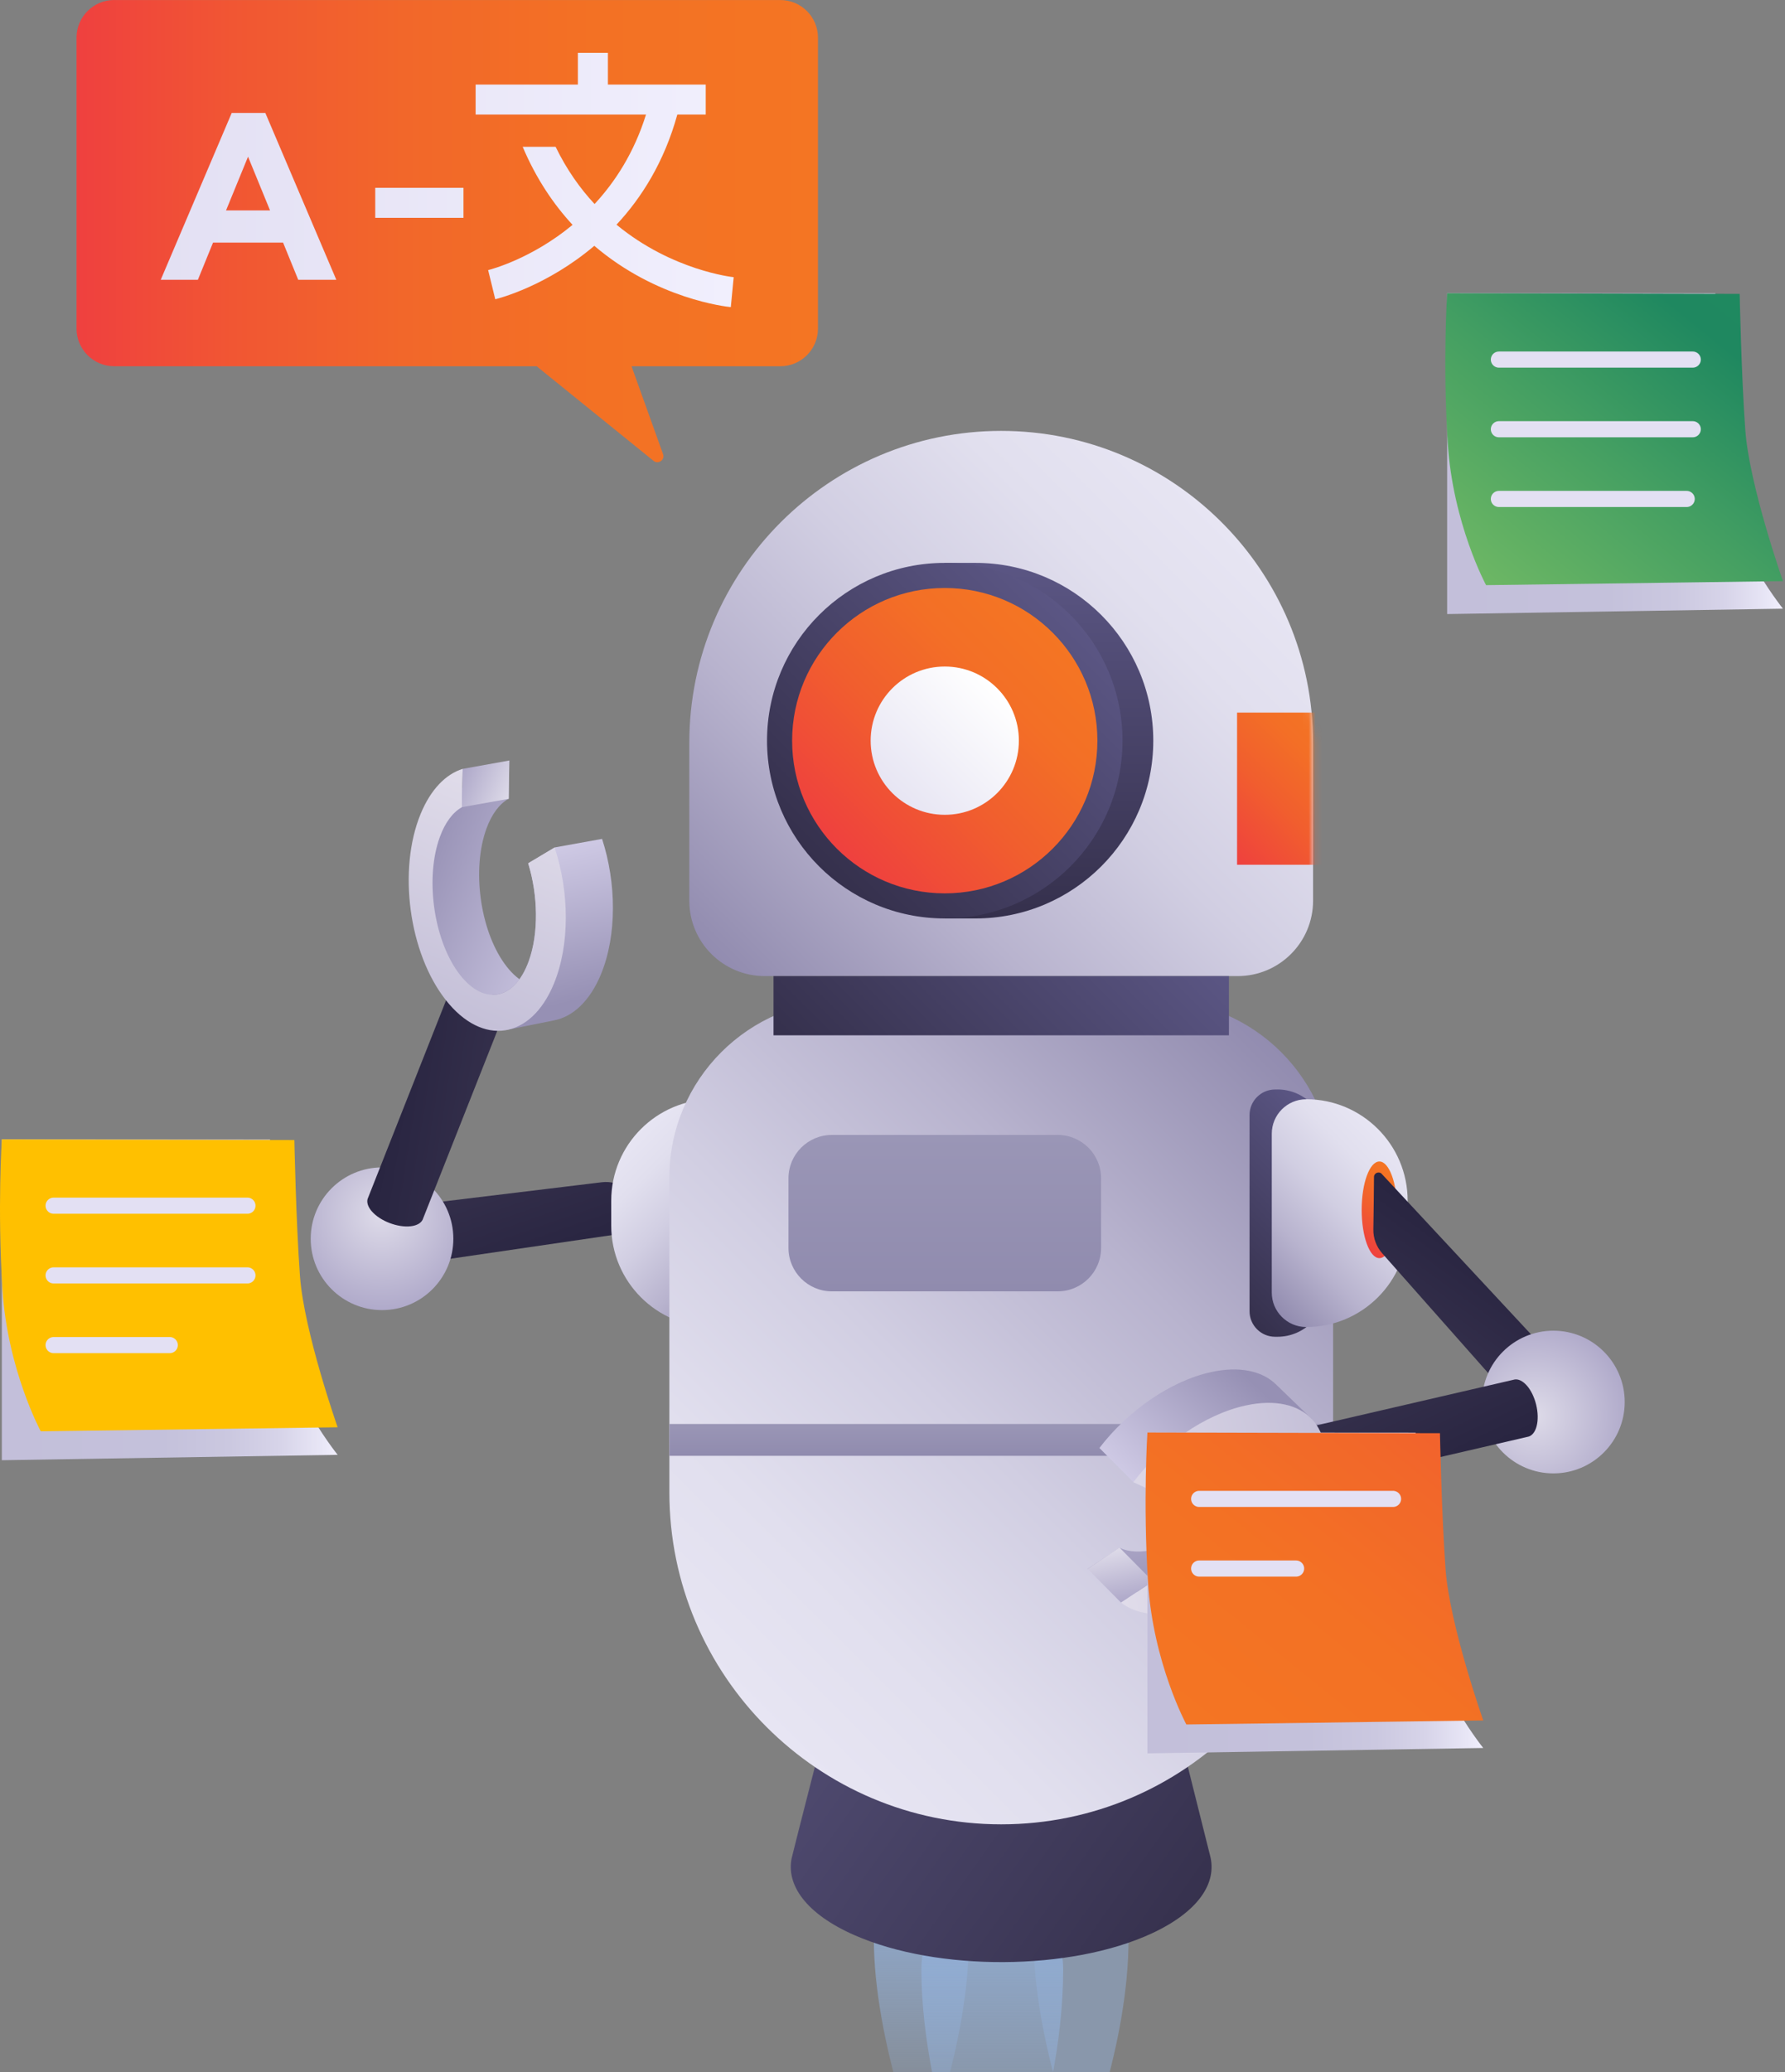 <svg width="268" height="311" viewBox="0 0 268 311" fill="none" xmlns="http://www.w3.org/2000/svg">
<rect x="0" y="0" width="268" height="311" fill="#808080" stroke="none"/>
<path d="M131.2 290.973C131.2 306.337 138.333 324.321 138.333 324.321C138.333 324.321 145.467 307.209 145.467 290.973C145.467 285.632 142.271 281.299 138.333 281.299C134.396 281.299 131.2 285.632 131.2 290.973Z" fill="url(#paint0_linear_291_12115)"/>
<path d="M155.174 290.973C155.174 306.337 162.308 324.321 162.308 324.321C162.308 324.321 169.441 307.209 169.441 290.973C169.441 285.632 166.245 281.299 162.308 281.299C158.37 281.299 155.174 285.632 155.174 290.973Z" fill="url(#paint1_linear_291_12115)"/>
<path d="M138.339 295.668C138.339 316.232 148.98 340.303 148.98 340.303C148.98 340.303 159.621 317.397 159.621 295.668C159.621 288.518 154.857 282.719 148.98 282.719C143.102 282.719 138.339 288.518 138.339 295.668Z" fill="url(#paint2_linear_291_12115)"/>
<path d="M100.165 184.161L61.114 189.88L60.469 185.14L60.039 181.118L90.344 177.446C91.651 177.288 92.963 177.621 94.038 178.385C95.854 179.681 98.739 181.729 100.464 182.933C100.968 183.284 100.781 184.071 100.17 184.161H100.165Z" fill="url(#paint3_linear_291_12115)"/>
<path d="M61.714 182.226C60.593 180.614 59.123 180.772 58.438 182.588C57.754 184.399 58.104 187.176 59.224 188.789C60.344 190.401 61.815 190.242 62.5 188.427C63.184 186.616 62.834 183.839 61.714 182.226Z" fill="url(#paint4_linear_291_12115)"/>
<path d="M57.358 196.635C51.443 196.635 46.649 191.84 46.649 185.926C46.649 180.012 51.443 175.217 57.358 175.217C63.272 175.217 68.066 180.012 68.066 185.926C68.066 191.84 63.272 196.635 57.358 196.635Z" fill="url(#paint5_radial_291_12115)"/>
<path d="M61.663 184.048C59.711 184.274 57.097 183.273 55.825 181.813C55.242 181.146 55.05 180.495 55.185 179.969L55.202 179.93C55.219 179.862 55.248 179.799 55.276 179.737L67.535 148.714L72.021 150.388L75.772 151.91L63.513 182.911C63.501 182.95 63.484 182.99 63.467 183.03L63.45 183.075C63.196 183.578 62.59 183.94 61.674 184.048H61.663Z" fill="url(#paint6_linear_291_12115)"/>
<path d="M73.995 152.866C75.947 152.64 76.501 151.271 75.228 149.811C73.955 148.352 71.342 147.35 69.39 147.577C67.438 147.803 66.884 149.172 68.157 150.631C69.43 152.091 72.043 153.092 73.995 152.866Z" fill="url(#paint7_linear_291_12115)"/>
<path d="M86.378 143.011C84.189 149.042 79.42 149.766 75.737 144.624C72.048 139.481 70.838 130.424 73.027 124.388C73.842 122.142 75.013 120.638 76.353 119.891L76.467 114.138L69.418 118.256L65.13 122.267C65.13 122.267 57.538 141.953 71.172 150.665C84.799 159.377 86.389 143.011 86.389 143.011H86.378Z" fill="url(#paint8_linear_291_12115)"/>
<path d="M79.386 144.262C80.913 140.047 80.783 134.362 79.307 129.564L83.278 127.194L90.395 125.91C92.55 132.517 92.641 140.37 90.236 146.213C88.573 150.252 86.022 152.589 83.21 153.143L75.924 154.608L73.876 149.291C76.094 149.37 78.153 147.656 79.392 144.25L79.386 144.262Z" fill="url(#paint9_linear_291_12115)"/>
<path d="M69.469 115.399L69.356 121.152C68.015 121.899 66.844 123.404 66.03 125.65C63.84 131.68 65.051 140.743 68.739 145.885C72.428 151.028 77.191 150.303 79.38 144.273C80.908 140.058 80.778 134.373 79.301 129.576L83.272 127.205C85.473 133.841 85.586 141.761 83.159 147.65C79.709 156.028 72.433 157.115 66.912 150.071C61.385 143.034 59.705 130.532 63.156 122.154C64.678 118.465 66.935 116.191 69.463 115.399H69.469Z" fill="url(#paint10_linear_291_12115)"/>
<path d="M69.356 121.147L76.382 119.896L76.467 114.143L69.469 115.399L69.356 121.147Z" fill="url(#paint11_linear_291_12115)"/>
<path d="M118.89 278.782C119.139 277.645 124.484 256.86 124.484 256.86L156.096 254.117L176.275 256.86C176.275 256.86 181.418 277.543 181.666 278.448C182.804 282.606 179.907 286.945 172.938 290.181C160.758 295.832 140.749 295.945 128.258 290.435C121.09 287.279 117.962 282.957 118.884 278.776L118.89 278.782Z" fill="url(#paint12_linear_291_12115)"/>
<path d="M106.999 199.175C109.856 199.175 112.169 196.856 112.169 194.004V170.16C112.169 167.303 109.85 164.989 106.999 164.989C98.592 164.989 91.77 171.812 91.77 180.218V183.952C91.77 192.358 98.592 199.181 106.999 199.181V199.175Z" fill="url(#paint13_linear_291_12115)"/>
<path d="M150.321 64.672C124.473 64.672 103.491 85.654 103.491 111.501V135.188C103.491 141.433 108.56 146.502 114.805 146.502H185.83C192.076 146.502 197.145 141.433 197.145 135.188V111.501C197.145 85.654 176.162 64.672 150.315 64.672H150.321Z" fill="url(#paint14_linear_291_12115)"/>
<path d="M150.326 273.815C177.825 273.815 200.154 251.486 200.154 223.987V176.728C200.154 162.047 188.234 150.128 173.554 150.128H127.098C112.418 150.128 100.499 162.047 100.499 176.728L100.499 223.987C100.499 251.486 122.827 273.815 150.326 273.815Z" fill="url(#paint15_linear_291_12115)"/>
<path d="M116.135 146.507H184.512V155.389H116.135V146.507Z" fill="url(#paint16_linear_291_12115)"/>
<path d="M119.784 111.168C119.784 98.004 129.316 87.08 141.846 84.89V84.483H146.468C161.205 84.483 173.153 96.431 173.153 111.168C173.153 125.904 161.205 137.852 146.468 137.852H141.846V137.445C129.31 135.255 119.784 124.326 119.784 111.168Z" fill="url(#paint17_linear_291_12115)"/>
<path d="M141.846 137.852C127.109 137.852 115.162 125.905 115.162 111.168C115.162 96.43 127.109 84.483 141.846 84.483C156.584 84.483 168.531 96.43 168.531 111.168C168.531 125.905 156.584 137.852 141.846 137.852Z" fill="url(#paint18_linear_291_12115)"/>
<path d="M141.846 134.084C129.19 134.084 118.929 123.824 118.929 111.168C118.929 98.511 129.19 88.251 141.846 88.251C154.503 88.251 164.763 98.511 164.763 111.168C164.763 123.824 154.503 134.084 141.846 134.084Z" fill="url(#paint19_linear_291_12115)"/>
<path d="M141.846 122.295C135.701 122.295 130.719 117.313 130.719 111.168C130.719 105.022 135.701 100.04 141.846 100.04C147.992 100.04 152.974 105.022 152.974 111.168C152.974 117.313 147.992 122.295 141.846 122.295Z" fill="url(#paint20_linear_291_12115)"/>
<path d="M124.898 170.341H158.801C162.4 170.341 165.318 173.259 165.318 176.858V187.301C165.318 190.9 162.4 193.818 158.801 193.818H124.898C121.299 193.818 118.381 190.9 118.381 187.301V176.858C118.381 173.259 121.299 170.341 124.898 170.341Z" fill="url(#paint21_linear_291_12115)"/>
<path d="M100.498 213.725H200.154V218.505H100.498V213.725Z" fill="url(#paint22_linear_291_12115)"/>
<mask id="mask0_291_12115" style="mask-type:luminance" maskUnits="userSpaceOnUse" x="103" y="64" width="95" height="83">
<path d="M150.321 64.672C124.473 64.672 103.491 85.654 103.491 111.501V135.188C103.491 141.433 108.56 146.502 114.805 146.502H185.83C192.076 146.502 197.145 141.433 197.145 135.188V111.501C197.145 85.654 176.162 64.672 150.315 64.672H150.321Z" fill="white"/>
</mask>
<g mask="url(#mask0_291_12115)">
<path d="M185.734 106.953H199.498V129.791H185.734V106.953Z" fill="url(#paint23_linear_291_12115)"/>
</g>
<path d="M191.798 163.524H191.442C189.326 163.524 187.607 165.244 187.607 167.36V196.799C187.607 198.915 189.326 200.635 191.442 200.635H191.798C195.798 200.635 199.04 197.387 199.04 193.393V170.759C199.04 166.76 195.792 163.518 191.798 163.518V163.524Z" fill="url(#paint24_linear_291_12115)"/>
<path d="M196.115 164.989C193.258 164.989 190.944 167.309 190.944 170.16V194.004C190.944 196.861 193.264 199.175 196.115 199.175C204.521 199.175 211.344 192.353 211.344 183.946V180.212C211.344 171.806 204.521 164.984 196.115 164.984V164.989Z" fill="url(#paint25_linear_291_12115)"/>
<path d="M207.101 188.834C205.632 188.834 204.442 185.587 204.442 181.581C204.442 177.576 205.632 174.329 207.101 174.329C208.569 174.329 209.76 177.576 209.76 181.581C209.76 185.587 208.569 188.834 207.101 188.834Z" fill="url(#paint26_linear_291_12115)"/>
<path d="M207.463 176.201L234.351 205.092L230.815 208.317L227.749 210.959L207.519 188.104C206.648 187.12 206.173 185.847 206.196 184.529C206.23 182.3 206.281 178.758 206.292 176.654C206.292 176.037 207.05 175.749 207.469 176.196L207.463 176.201Z" fill="url(#paint27_linear_291_12115)"/>
<path d="M227.71 208.945C227.02 210.783 227.987 211.903 229.865 211.44C231.749 210.976 233.831 209.109 234.521 207.27C235.211 205.432 234.244 204.312 232.366 204.776C230.482 205.239 228.4 207.106 227.71 208.945Z" fill="url(#paint28_linear_291_12115)"/>
<path d="M233.225 221.142C227.311 221.142 222.516 216.347 222.516 210.433C222.516 204.518 227.311 199.724 233.225 199.724C239.14 199.724 243.934 204.518 243.934 210.433C243.934 216.347 239.14 221.142 233.225 221.142Z" fill="url(#paint29_radial_291_12115)"/>
<path d="M229.237 207.955C230.532 209.431 231.194 212.152 230.713 214.03C230.493 214.89 230.074 215.416 229.559 215.603L229.52 215.614C229.457 215.637 229.39 215.648 229.322 215.66L196.827 223.189L195.656 218.551L194.779 214.602L227.257 207.084C227.296 207.072 227.342 207.061 227.381 207.055L227.426 207.044C227.987 206.97 228.626 207.265 229.237 207.96V207.955Z" fill="url(#paint30_linear_291_12115)"/>
<path d="M196.567 215.518C195.271 214.042 193.829 214.364 193.348 216.242C192.867 218.12 193.529 220.842 194.824 222.318C196.12 223.795 197.562 223.472 198.043 221.594C198.524 219.716 197.862 216.995 196.567 215.518Z" fill="url(#paint31_linear_291_12115)"/>
<path d="M181.423 210.919C187.634 209.296 190.932 212.809 188.794 218.76C186.656 224.717 179.89 230.86 173.678 232.478C171.37 233.084 169.464 232.97 168.089 232.297L163.292 235.471L170.686 238.939L176.422 240.195C176.422 240.195 196.935 235.262 196.363 219.094C195.792 202.926 181.417 210.919 181.417 210.919H181.423Z" fill="url(#paint32_linear_291_12115)"/>
<path d="M186.429 215.965C182.091 217.097 177.491 220.44 174.374 224.377L170.165 222.454L165.068 217.329C169.283 211.807 175.692 207.265 181.87 205.93C186.135 205.007 189.513 205.777 191.566 207.774L196.912 212.939L193.705 217.645C192.511 215.773 189.931 215.054 186.424 215.971L186.429 215.965Z" fill="url(#paint33_linear_291_12115)"/>
<path d="M168.299 240.523L173.096 237.349C174.47 238.028 176.377 238.135 178.685 237.53C184.896 235.906 191.662 229.763 193.801 223.812C195.939 217.855 192.641 214.347 186.429 215.971C182.09 217.102 177.491 220.446 174.374 224.383L170.165 222.46C174.374 216.882 180.835 212.288 187.057 210.942C195.911 209.024 200.94 214.393 198.281 222.94C195.622 231.483 186.294 239.968 177.44 241.886C173.543 242.729 170.386 242.163 168.299 240.528V240.523Z" fill="url(#paint34_linear_291_12115)"/>
<path d="M173.096 237.349L168.078 232.275L163.298 235.477L168.298 240.523L173.096 237.349Z" fill="url(#paint35_linear_291_12115)"/>
<path d="M17.147 0.006H117.159C120.281 0.006 122.81 2.534 122.81 5.657V49.313C122.81 52.436 120.281 54.97 117.153 54.97H94.819L99.548 68.157C99.859 69.022 98.835 69.746 98.123 69.169L80.569 54.97H17.147C14.024 54.97 11.49 52.441 11.49 49.313V5.657C11.49 2.534 14.018 -1.52588e-05 17.147 -1.52588e-05V0.006Z" fill="url(#paint36_linear_291_12115)"/>
<path d="M109.714 46.094C109.086 46.032 98.62 44.912 89.23 36.895C82.102 42.943 74.866 44.793 74.357 44.917L73.825 42.728L73.288 40.539C73.729 40.431 79.827 38.836 85.965 33.75C83.114 30.667 80.506 26.826 78.475 22.034H83.42C85.077 25.457 87.097 28.285 89.269 30.622C92.369 27.284 95.209 22.905 96.991 17.198H71.41V12.689H86.763V7.931H91.272V12.689H105.958V17.198H101.692C99.723 24.32 96.318 29.694 92.561 33.722C100.894 40.612 110.025 41.591 110.155 41.602L109.725 46.088L109.714 46.094ZM69.588 28.189H56.339V32.698H69.588V28.189ZM24.133 41.993H29.711L31.985 36.415H42.502L44.776 41.993H50.495L39.837 16.949H34.791L24.133 41.993ZM33.937 31.584L37.241 23.517L40.544 31.584H33.937Z" fill="url(#paint37_linear_291_12115)"/>
<path style="mix-blend-mode:multiply" d="M257.537 44.026L217.275 44V92.165L267.694 91.356C267.694 91.356 257.937 79.226 258.549 69.018C258.923 62.774 257.537 44.017 257.537 44.017V44.026Z" fill="url(#paint38_linear_291_12115)"/>
<path d="M217.275 44C217.275 44 216.603 54.319 217.36 66.449C218.117 78.579 223.119 87.826 223.119 87.826L267.694 87.222C267.694 87.222 262.649 72.906 262.037 64.535C261.433 56.164 261.195 44.111 261.195 44.111L217.266 44.008L217.275 44Z" fill="url(#paint39_linear_291_12115)"/>
<path d="M225.042 53.97H254.151" stroke="url(#paint40_linear_291_12115)" stroke-width="2.42" stroke-miterlimit="10" stroke-linecap="round"/>
<path d="M225.042 64.424H254.151" stroke="url(#paint41_linear_291_12115)" stroke-width="2.42" stroke-miterlimit="10" stroke-linecap="round"/>
<path d="M225.042 74.888H253.241" stroke="url(#paint42_linear_291_12115)" stroke-width="2.42" stroke-miterlimit="10" stroke-linecap="round"/>
<path style="mix-blend-mode:multiply" d="M212.537 215.026L172.275 215V263.165L222.694 262.356C222.694 262.356 212.937 250.226 213.549 240.018C213.923 233.774 212.537 215.017 212.537 215.017V215.026Z" fill="url(#paint43_linear_291_12115)"/>
<path d="M172.275 215C172.275 215 171.603 225.319 172.36 237.449C173.117 249.579 178.119 258.826 178.119 258.826L222.694 258.222C222.694 258.222 217.649 243.906 217.037 235.535C216.433 227.164 216.195 215.111 216.195 215.111L172.266 215.008L172.275 215Z" fill="url(#paint44_linear_291_12115)"/>
<path d="M180.042 224.97H209.152" stroke="url(#paint45_linear_291_12115)" stroke-width="2.42" stroke-miterlimit="10" stroke-linecap="round"/>
<path d="M180.042 235.424H194.597" stroke="url(#paint46_linear_291_12115)" stroke-width="2.42" stroke-miterlimit="10" stroke-linecap="round"/>
<path style="mix-blend-mode:multiply" d="M40.537 171.026L0.275 171V219.165L50.694 218.356C50.694 218.356 40.937 206.226 41.549 196.018C41.923 189.774 40.537 171.017 40.537 171.017V171.026Z" fill="url(#paint47_linear_291_12115)"/>
<path d="M0.275 171C0.275 171 -0.397 181.319 0.36 193.449C1.117 205.579 6.119 214.826 6.119 214.826L50.694 214.222C50.694 214.222 45.649 199.906 45.037 191.535C44.433 183.164 44.195 171.111 44.195 171.111L0.266 171.008L0.275 171Z" fill="#FFC000"/>
<path d="M8.05 180.961H37.151" stroke="url(#paint48_linear_291_12115)" stroke-width="2.42" stroke-miterlimit="10" stroke-linecap="round"/>
<path d="M8.05 191.424H37.151" stroke="url(#paint49_linear_291_12115)" stroke-width="2.42" stroke-miterlimit="10" stroke-linecap="round"/>
<path d="M8.05 201.887H25.488" stroke="url(#paint50_linear_291_12115)" stroke-width="2.42" stroke-miterlimit="10" stroke-linecap="round"/>
<defs>
<linearGradient id="paint0_linear_291_12115" x1="138.339" y1="281.299" x2="138.339" y2="324.321" gradientUnits="userSpaceOnUse">
<stop stop-color="#92AFD7"/>
<stop offset="1" stop-color="#92AFD7" stop-opacity="0"/>
</linearGradient>
<linearGradient id="paint1_linear_291_12115" x1="162.308" y1="-158.574" x2="162.308" y2="-158.574" gradientUnits="userSpaceOnUse">
<stop stop-color="#92AFD7"/>
<stop offset="1" stop-color="#92AFD7" stop-opacity="0"/>
</linearGradient>
<linearGradient id="paint2_linear_291_12115" x1="148.98" y1="282.719" x2="148.98" y2="340.297" gradientUnits="userSpaceOnUse">
<stop stop-color="#92AFD7"/>
<stop offset="1" stop-color="#92AFD7" stop-opacity="0"/>
</linearGradient>
<linearGradient id="paint3_linear_291_12115" x1="81.977" y1="189.516" x2="76.559" y2="173.999" gradientUnits="userSpaceOnUse">
<stop stop-color="#292541"/>
<stop offset="0.11" stop-color="#2A2642"/>
<stop offset="1" stop-color="#35304C"/>
</linearGradient>
<linearGradient id="paint4_linear_291_12115" x1="63.086" y1="187.294" x2="57.321" y2="183.291" gradientUnits="userSpaceOnUse">
<stop stop-color="#292541"/>
<stop offset="0.11" stop-color="#2A2642"/>
<stop offset="1" stop-color="#35304C"/>
</linearGradient>
<radialGradient id="paint5_radial_291_12115" cx="0" cy="0" r="1" gradientUnits="userSpaceOnUse" gradientTransform="translate(57.302 182.282) rotate(-37.25) scale(14.771 14.771)">
<stop stop-color="#DEDBE9"/>
<stop offset="1" stop-color="#AEA8C9"/>
</radialGradient>
<linearGradient id="paint6_linear_291_12115" x1="58.381" y1="165.635" x2="74.463" y2="168.169" gradientUnits="userSpaceOnUse">
<stop stop-color="#292541"/>
<stop offset="0.11" stop-color="#2A2642"/>
<stop offset="1" stop-color="#35304C"/>
</linearGradient>
<linearGradient id="paint7_linear_291_12115" x1="68.99" y1="151.666" x2="75.242" y2="148.477" gradientUnits="userSpaceOnUse">
<stop stop-color="#292541"/>
<stop offset="0.11" stop-color="#2A2642"/>
<stop offset="1" stop-color="#35304C"/>
</linearGradient>
<linearGradient id="paint8_linear_291_12115" x1="88.907" y1="138.776" x2="62.815" y2="128.032" gradientUnits="userSpaceOnUse">
<stop stop-color="#CFCAE5"/>
<stop offset="1" stop-color="#9690B4"/>
</linearGradient>
<linearGradient id="paint9_linear_291_12115" x1="80.192" y1="127.583" x2="85.017" y2="150.572" gradientUnits="userSpaceOnUse">
<stop stop-color="#CFCAE5"/>
<stop offset="1" stop-color="#9690B4"/>
</linearGradient>
<linearGradient id="paint10_linear_291_12115" x1="80.134" y1="117.44" x2="63.142" y2="160.372" gradientUnits="userSpaceOnUse">
<stop stop-color="#E2DEEB"/>
<stop offset="1" stop-color="#BDB8D3"/>
</linearGradient>
<linearGradient id="paint11_linear_291_12115" x1="76.734" y1="119.191" x2="69.238" y2="116.104" gradientUnits="userSpaceOnUse">
<stop stop-color="#DEDBE9"/>
<stop offset="1" stop-color="#AEA8C9"/>
</linearGradient>
<linearGradient id="paint12_linear_291_12115" x1="123.647" y1="253.653" x2="178.776" y2="292.857" gradientUnits="userSpaceOnUse">
<stop stop-color="#504B71"/>
<stop offset="1" stop-color="#35304C"/>
</linearGradient>
<linearGradient id="paint13_linear_291_12115" x1="94.254" y1="171.421" x2="115.575" y2="192.743" gradientUnits="userSpaceOnUse">
<stop stop-color="#E7E5F3"/>
<stop offset="0.18" stop-color="#E1DFEE"/>
<stop offset="0.42" stop-color="#D1CEE2"/>
<stop offset="0.69" stop-color="#B8B3CE"/>
<stop offset="0.98" stop-color="#948EB1"/>
<stop offset="1" stop-color="#928CB0"/>
</linearGradient>
<linearGradient id="paint14_linear_291_12115" x1="185.683" y1="80.631" x2="114.964" y2="151.35" gradientUnits="userSpaceOnUse">
<stop stop-color="#E7E5F3"/>
<stop offset="0.18" stop-color="#E1DFEE"/>
<stop offset="0.42" stop-color="#D1CEE2"/>
<stop offset="0.69" stop-color="#B8B3CE"/>
<stop offset="0.98" stop-color="#948EB1"/>
<stop offset="1" stop-color="#928CB0"/>
</linearGradient>
<linearGradient id="paint15_linear_291_12115" x1="105.675" y1="249.817" x2="194.966" y2="160.526" gradientUnits="userSpaceOnUse">
<stop stop-color="#E7E5F3"/>
<stop offset="0.18" stop-color="#E1DFEE"/>
<stop offset="0.42" stop-color="#D1CEE2"/>
<stop offset="0.69" stop-color="#B8B3CE"/>
<stop offset="0.98" stop-color="#948EB1"/>
<stop offset="1" stop-color="#928CB0"/>
</linearGradient>
<linearGradient id="paint16_linear_291_12115" x1="169.64" y1="131.635" x2="131.007" y2="170.262" gradientUnits="userSpaceOnUse">
<stop stop-color="#5B5684"/>
<stop offset="1" stop-color="#35304C"/>
</linearGradient>
<linearGradient id="paint17_linear_291_12115" x1="146.474" y1="84.483" x2="146.474" y2="137.858" gradientUnits="userSpaceOnUse">
<stop stop-color="#5B5684"/>
<stop offset="1" stop-color="#35304C"/>
</linearGradient>
<linearGradient id="paint18_linear_291_12115" x1="160.718" y1="92.295" x2="122.98" y2="130.04" gradientUnits="userSpaceOnUse">
<stop stop-color="#5B5684"/>
<stop offset="1" stop-color="#35304C"/>
</linearGradient>
<linearGradient id="paint19_linear_291_12115" x1="158.054" y1="94.966" x2="125.644" y2="127.375" gradientUnits="userSpaceOnUse">
<stop stop-color="#F47523"/>
<stop offset="0.25" stop-color="#F36F26"/>
<stop offset="0.58" stop-color="#F15E2E"/>
<stop offset="0.95" stop-color="#EF443C"/>
<stop offset="1" stop-color="#EF403F"/>
</linearGradient>
<linearGradient id="paint20_linear_291_12115" x1="149.715" y1="103.299" x2="133.983" y2="119.037" gradientUnits="userSpaceOnUse">
<stop stop-color="white"/>
<stop offset="1" stop-color="#E7E5F3"/>
</linearGradient>
<linearGradient id="paint21_linear_291_12115" x1="141.847" y1="170.341" x2="141.847" y2="193.823" gradientUnits="userSpaceOnUse">
<stop stop-color="#9A96B6"/>
<stop offset="1" stop-color="#908BAE"/>
</linearGradient>
<linearGradient id="paint22_linear_291_12115" x1="150.32" y1="213.725" x2="150.32" y2="218.505" gradientUnits="userSpaceOnUse">
<stop stop-color="#9A96B6"/>
<stop offset="1" stop-color="#908BAE"/>
</linearGradient>
<linearGradient id="paint23_linear_291_12115" x1="201.767" y1="109.221" x2="183.466" y2="127.528" gradientUnits="userSpaceOnUse">
<stop stop-color="#F47523"/>
<stop offset="0.25" stop-color="#F36F26"/>
<stop offset="0.58" stop-color="#F15E2E"/>
<stop offset="0.95" stop-color="#EF443C"/>
<stop offset="1" stop-color="#EF403F"/>
</linearGradient>
<linearGradient id="paint24_linear_291_12115" x1="202.835" y1="171.568" x2="181.808" y2="192.596" gradientUnits="userSpaceOnUse">
<stop stop-color="#5B5684"/>
<stop offset="1" stop-color="#35304C"/>
</linearGradient>
<linearGradient id="paint25_linear_291_12115" x1="208.855" y1="171.421" x2="187.539" y2="192.743" gradientUnits="userSpaceOnUse">
<stop stop-color="#E7E5F3"/>
<stop offset="0.18" stop-color="#E1DFEE"/>
<stop offset="0.42" stop-color="#D1CEE2"/>
<stop offset="0.69" stop-color="#B8B3CE"/>
<stop offset="0.98" stop-color="#948EB1"/>
<stop offset="1" stop-color="#928CB0"/>
</linearGradient>
<linearGradient id="paint26_linear_291_12115" x1="210.965" y1="177.718" x2="203.237" y2="185.445" gradientUnits="userSpaceOnUse">
<stop stop-color="#F47523"/>
<stop offset="0.25" stop-color="#F36F26"/>
<stop offset="0.58" stop-color="#F15E2E"/>
<stop offset="0.95" stop-color="#EF443C"/>
<stop offset="1" stop-color="#EF403F"/>
</linearGradient>
<linearGradient id="paint27_linear_291_12115" x1="222.26" y1="188.083" x2="212.564" y2="201.361" gradientUnits="userSpaceOnUse">
<stop stop-color="#292541"/>
<stop offset="0.11" stop-color="#2A2642"/>
<stop offset="1" stop-color="#35304C"/>
</linearGradient>
<linearGradient id="paint28_linear_291_12115" x1="231.128" y1="204.979" x2="231.109" y2="211.997" gradientUnits="userSpaceOnUse">
<stop stop-color="#292541"/>
<stop offset="0.11" stop-color="#2A2642"/>
<stop offset="1" stop-color="#35304C"/>
</linearGradient>
<radialGradient id="paint29_radial_291_12115" cx="0" cy="0" r="1" gradientUnits="userSpaceOnUse" gradientTransform="translate(230.319 212.506) rotate(-161.86) scale(14.771)">
<stop stop-color="#DEDBE9"/>
<stop offset="1" stop-color="#AEA8C9"/>
</radialGradient>
<linearGradient id="paint30_linear_291_12115" x1="216.06" y1="221.254" x2="209.011" y2="206.579" gradientUnits="userSpaceOnUse">
<stop stop-color="#292541"/>
<stop offset="0.11" stop-color="#2A2642"/>
<stop offset="1" stop-color="#35304C"/>
</linearGradient>
<linearGradient id="paint31_linear_291_12115" x1="198.48" y1="220.402" x2="192.304" y2="217.068" gradientUnits="userSpaceOnUse">
<stop stop-color="#292541"/>
<stop offset="0.11" stop-color="#2A2642"/>
<stop offset="1" stop-color="#35304C"/>
</linearGradient>
<linearGradient id="paint32_linear_291_12115" x1="176.544" y1="211.293" x2="182.523" y2="238.876" gradientUnits="userSpaceOnUse">
<stop stop-color="#CFCAE5"/>
<stop offset="1" stop-color="#9690B4"/>
</linearGradient>
<linearGradient id="paint33_linear_291_12115" x1="172.283" y1="224.83" x2="188.464" y2="207.801" gradientUnits="userSpaceOnUse">
<stop stop-color="#CFCAE5"/>
<stop offset="1" stop-color="#9690B4"/>
</linearGradient>
<linearGradient id="paint34_linear_291_12115" x1="163.961" y1="230.633" x2="208.952" y2="220.233" gradientUnits="userSpaceOnUse">
<stop stop-color="#E2DEEB"/>
<stop offset="1" stop-color="#BDB8D3"/>
</linearGradient>
<linearGradient id="paint35_linear_291_12115" x1="167.333" y1="232.438" x2="169.05" y2="240.36" gradientUnits="userSpaceOnUse">
<stop stop-color="#DEDBE9"/>
<stop offset="1" stop-color="#AEA8C9"/>
</linearGradient>
<linearGradient id="paint36_linear_291_12115" x1="122.816" y1="34.689" x2="11.495" y2="34.689" gradientUnits="userSpaceOnUse">
<stop stop-color="#F47523"/>
<stop offset="0.3" stop-color="#F37124"/>
<stop offset="0.56" stop-color="#F2672A"/>
<stop offset="0.79" stop-color="#F15633"/>
<stop offset="1" stop-color="#EF403F"/>
</linearGradient>
<linearGradient id="paint37_linear_291_12115" x1="24.128" y1="27.013" x2="110.138" y2="27.013" gradientUnits="userSpaceOnUse">
<stop stop-color="#E3E0F3"/>
<stop offset="1" stop-color="#F1EFFD"/>
</linearGradient>
<linearGradient id="paint38_linear_291_12115" x1="217.275" y1="68.082" x2="267.694" y2="68.082" gradientUnits="userSpaceOnUse">
<stop stop-color="#C3BFDA"/>
<stop offset="0.48" stop-color="#C4C1DB"/>
<stop offset="0.68" stop-color="#CBC8E0"/>
<stop offset="0.83" stop-color="#D7D4E9"/>
<stop offset="0.95" stop-color="#E8E6F6"/>
<stop offset="1" stop-color="#F1EFFD"/>
</linearGradient>
<linearGradient id="paint39_linear_291_12115" x1="223.927" y1="88.481" x2="260.429" y2="43.481" gradientUnits="userSpaceOnUse">
<stop stop-color="#6DB764"/>
<stop offset="0.47" stop-color="#449F62"/>
<stop offset="0.87" stop-color="#1F8860"/>
<stop offset="1" stop-color="#1F8960"/>
</linearGradient>
<linearGradient id="paint40_linear_291_12115" x1="-nan" y1="-nan" x2="-nan" y2="-nan" gradientUnits="userSpaceOnUse">
<stop stop-color="#E3E0F3"/>
<stop offset="1" stop-color="#F1EFFD"/>
</linearGradient>
<linearGradient id="paint41_linear_291_12115" x1="-nan" y1="-nan" x2="-nan" y2="-nan" gradientUnits="userSpaceOnUse">
<stop stop-color="#E3E0F3"/>
<stop offset="1" stop-color="#F1EFFD"/>
</linearGradient>
<linearGradient id="paint42_linear_291_12115" x1="-nan" y1="-nan" x2="-nan" y2="-nan" gradientUnits="userSpaceOnUse">
<stop stop-color="#E3E0F3"/>
<stop offset="1" stop-color="#F1EFFD"/>
</linearGradient>
<linearGradient id="paint43_linear_291_12115" x1="172.275" y1="239.082" x2="222.694" y2="239.082" gradientUnits="userSpaceOnUse">
<stop stop-color="#C3BFDA"/>
<stop offset="0.48" stop-color="#C4C1DB"/>
<stop offset="0.68" stop-color="#CBC8E0"/>
<stop offset="0.83" stop-color="#D7D4E9"/>
<stop offset="0.95" stop-color="#E8E6F6"/>
<stop offset="1" stop-color="#F1EFFD"/>
</linearGradient>
<linearGradient id="paint44_linear_291_12115" x1="178.936" y1="259.481" x2="215.438" y2="214.481" gradientUnits="userSpaceOnUse">
<stop stop-color="#F47523"/>
<stop offset="0.47" stop-color="#F37124"/>
<stop offset="0.87" stop-color="#F2672A"/>
<stop offset="1" stop-color="#F2622D"/>
</linearGradient>
<linearGradient id="paint45_linear_291_12115" x1="-nan" y1="-nan" x2="-nan" y2="-nan" gradientUnits="userSpaceOnUse">
<stop stop-color="#E3E0F3"/>
<stop offset="1" stop-color="#F1EFFD"/>
</linearGradient>
<linearGradient id="paint46_linear_291_12115" x1="-nan" y1="-nan" x2="-nan" y2="-nan" gradientUnits="userSpaceOnUse">
<stop stop-color="#E3E0F3"/>
<stop offset="1" stop-color="#F1EFFD"/>
</linearGradient>
<linearGradient id="paint47_linear_291_12115" x1="0.275" y1="195.082" x2="50.702" y2="195.082" gradientUnits="userSpaceOnUse">
<stop stop-color="#C3BFDA"/>
<stop offset="0.48" stop-color="#C4C1DB"/>
<stop offset="0.68" stop-color="#CBC8E0"/>
<stop offset="0.83" stop-color="#D7D4E9"/>
<stop offset="0.95" stop-color="#E8E6F6"/>
<stop offset="1" stop-color="#F1EFFD"/>
</linearGradient>
<linearGradient id="paint48_linear_291_12115" x1="-nan" y1="-nan" x2="-nan" y2="-nan" gradientUnits="userSpaceOnUse">
<stop stop-color="#E3E0F3"/>
<stop offset="1" stop-color="#F1EFFD"/>
</linearGradient>
<linearGradient id="paint49_linear_291_12115" x1="-nan" y1="-nan" x2="-nan" y2="-nan" gradientUnits="userSpaceOnUse">
<stop stop-color="#E3E0F3"/>
<stop offset="1" stop-color="#F1EFFD"/>
</linearGradient>
<linearGradient id="paint50_linear_291_12115" x1="-nan" y1="-nan" x2="-nan" y2="-nan" gradientUnits="userSpaceOnUse">
<stop stop-color="#E3E0F3"/>
<stop offset="1" stop-color="#F1EFFD"/>
</linearGradient>
</defs>
</svg>
